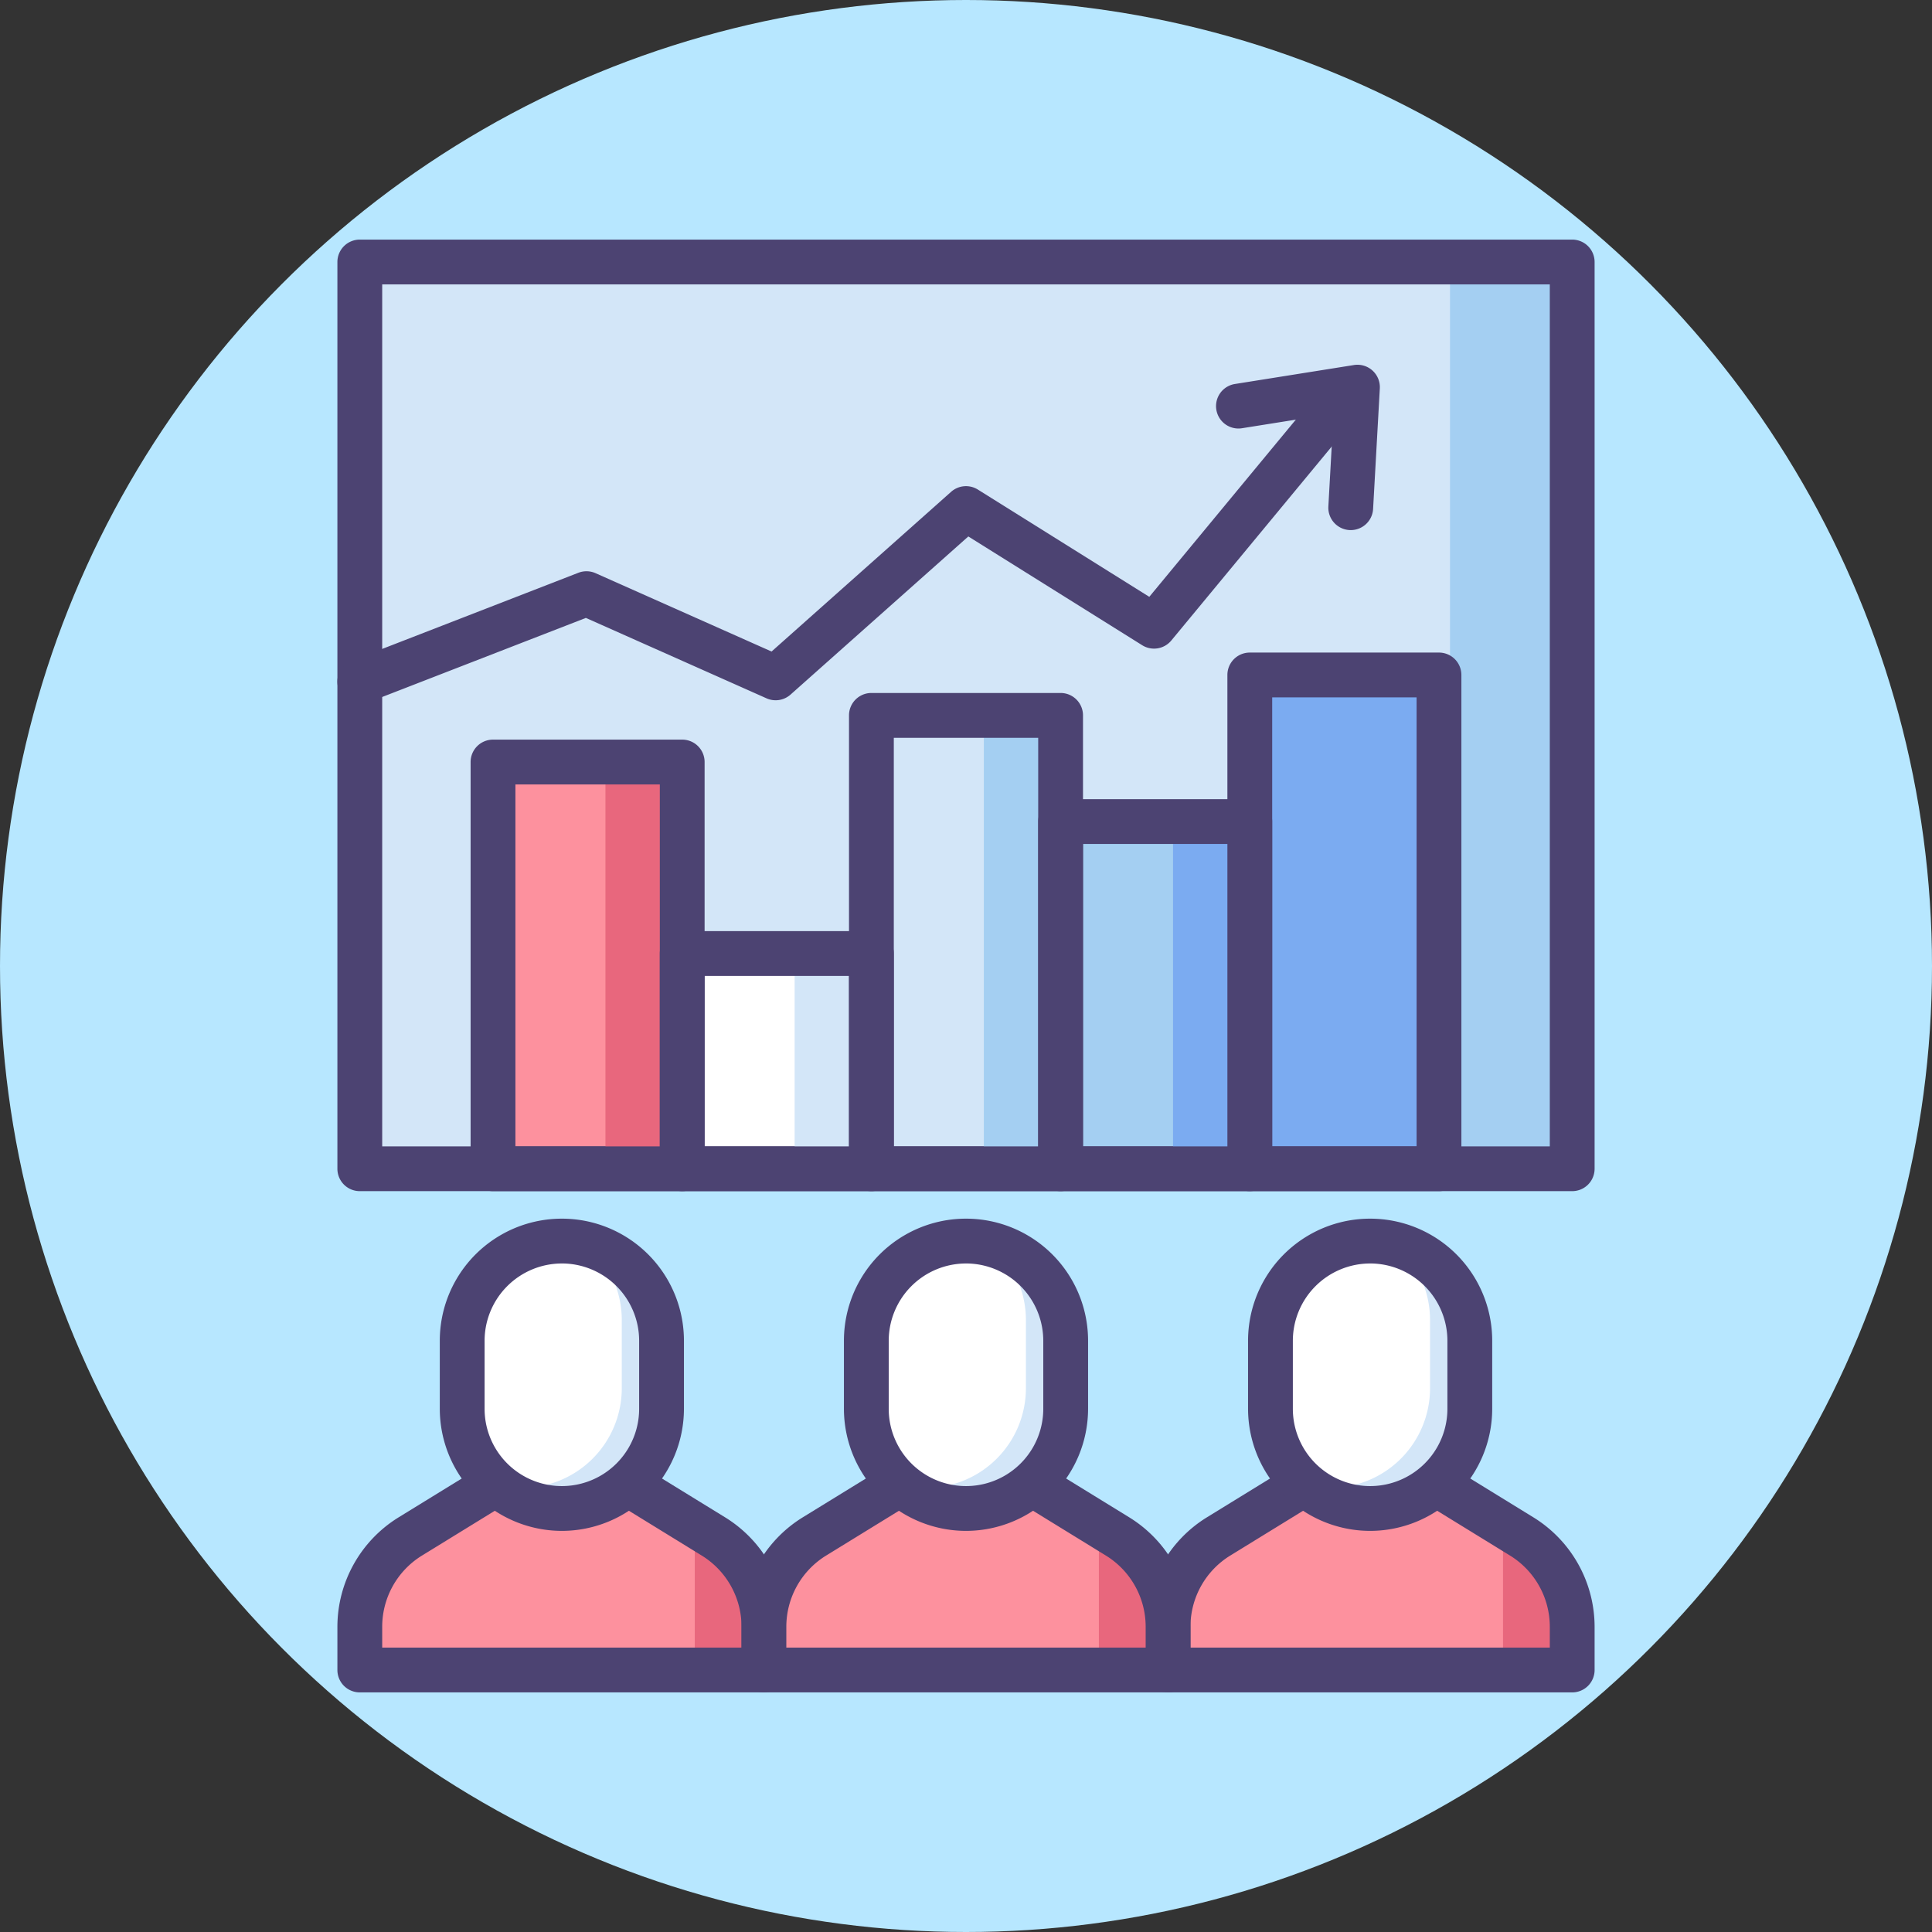 <svg xmlns="http://www.w3.org/2000/svg" width="414" height="414" viewBox="0 0 414 414">
  <rect x="0" y="0" width="414" height="414" fill="#333333" stroke="none"/>
  <g id="team-efficiency" transform="translate(-49 -49)">
    <g id="Group_59" data-name="Group 59">
      <g id="Group_58" data-name="Group 58">
        <g id="Group_57" data-name="Group 57">
          <g id="Group_56" data-name="Group 56">
            <circle id="Ellipse_4" data-name="Ellipse 4" cx="207" cy="207" r="207" transform="translate(49 49)" fill="#B7E7FF"/>
          </g>
        </g>
      </g>
    </g>
    <g id="Group_175" data-name="Group 175">
      <g id="Group_117" data-name="Group 117">
        <g id="Group_62" data-name="Group 62">
          <g id="Group_61" data-name="Group 61">
            <g id="Group_60" data-name="Group 60">
              <rect id="Rectangle_1" data-name="Rectangle 1" width="259.799" height="194.306" transform="translate(126.1 105.143)" fill="#d3e6f8"/>
            </g>
          </g>
        </g>
        <g id="Group_65" data-name="Group 65">
          <g id="Group_64" data-name="Group 64">
            <g id="Group_63" data-name="Group 63">
              <rect id="Rectangle_2" data-name="Rectangle 2" width="26.185" height="194.306" transform="translate(359.715 105.143)" fill="#a4cff2"/>
            </g>
          </g>
        </g>
        <g id="Group_68" data-name="Group 68">
          <g id="Group_67" data-name="Group 67">
            <g id="Group_66" data-name="Group 66">
              <rect id="Rectangle_3" data-name="Rectangle 3" width="40.542" height="105.812" transform="translate(316.812 193.636)" fill="#7babf1"/>
            </g>
          </g>
        </g>
        <g id="Group_71" data-name="Group 71">
          <g id="Group_70" data-name="Group 70">
            <g id="Group_69" data-name="Group 69">
              <rect id="Rectangle_4" data-name="Rectangle 4" width="40.542" height="74.401" transform="translate(276.271 225.047)" fill="#a4cff2"/>
            </g>
          </g>
        </g>
        <g id="Group_74" data-name="Group 74">
          <g id="Group_73" data-name="Group 73">
            <g id="Group_72" data-name="Group 72">
              <rect id="Rectangle_5" data-name="Rectangle 5" width="40.542" height="97.153" transform="translate(235.729 202.295)" fill="#d3e6f8"/>
            </g>
          </g>
        </g>
        <g id="Group_77" data-name="Group 77">
          <g id="Group_76" data-name="Group 76">
            <g id="Group_75" data-name="Group 75">
              <rect id="Rectangle_6" data-name="Rectangle 6" width="40.542" height="46.118" transform="translate(195.187 253.33)" fill="#fff"/>
            </g>
          </g>
        </g>
        <g id="Group_80" data-name="Group 80">
          <g id="Group_79" data-name="Group 79">
            <g id="Group_78" data-name="Group 78">
              <rect id="Rectangle_7" data-name="Rectangle 7" width="40.542" height="87.158" transform="translate(154.646 212.29)" fill="#fd919e"/>
            </g>
          </g>
        </g>
        <g id="Group_83" data-name="Group 83">
          <g id="Group_82" data-name="Group 82">
            <g id="Group_81" data-name="Group 81">
              <path id="Path_42" data-name="Path 42" d="M385.9,304.248H126.1a4.8,4.8,0,0,1-4.8-4.8V105.143a4.8,4.8,0,0,1,4.8-4.8H385.9a4.8,4.8,0,0,1,4.8,4.8V299.449A4.8,4.8,0,0,1,385.9,304.248Zm-255-9.6H381.1V109.943H130.9Z" fill="#4c4372"/>
            </g>
          </g>
        </g>
        <g id="Group_86" data-name="Group 86">
          <g id="Group_85" data-name="Group 85">
            <g id="Group_84" data-name="Group 84">
              <path id="Path_43" data-name="Path 43" d="M126.1,199.869a4.8,4.8,0,0,1-1.738-9.276l48.572-18.855a4.8,4.8,0,0,1,3.689.089l37.712,16.786,38.473-34.222a4.8,4.8,0,0,1,5.736-.483l36.732,22.983,39.1-47.278a4.8,4.8,0,0,1,7.4,6.118l-41.78,50.519a4.8,4.8,0,0,1-6.245,1.01L256.5,163.954l-38.1,33.889a4.8,4.8,0,0,1-5.142.8L174.545,181.41l-46.709,18.132A4.767,4.767,0,0,1,126.1,199.869Z" fill="#4c4372"/>
            </g>
          </g>
        </g>
        <g id="Group_89" data-name="Group 89">
          <g id="Group_88" data-name="Group 88">
            <g id="Group_87" data-name="Group 87">
              <path id="Path_44" data-name="Path 44" d="M338.445,162.593c-.09,0-.181,0-.271-.008a4.8,4.8,0,0,1-4.525-5.06l1.109-19.887-19.67,3.134a4.8,4.8,0,0,1-1.51-9.48l25.55-4.07a4.8,4.8,0,0,1,5.548,5.007l-1.441,25.832A4.8,4.8,0,0,1,338.445,162.593Z" fill="#4c4372"/>
            </g>
          </g>
        </g>
        <g id="Group_92" data-name="Group 92">
          <g id="Group_91" data-name="Group 91">
            <g id="Group_90" data-name="Group 90">
              <path id="Path_45" data-name="Path 45" d="M357.354,304.248H316.812a4.8,4.8,0,0,1-4.8-4.8V193.636a4.8,4.8,0,0,1,4.8-4.8h40.542a4.8,4.8,0,0,1,4.8,4.8V299.448A4.8,4.8,0,0,1,357.354,304.248Zm-35.742-9.6h30.942V198.436H321.612Z" fill="#4c4372"/>
            </g>
          </g>
        </g>
        <g id="Group_95" data-name="Group 95">
          <g id="Group_94" data-name="Group 94">
            <g id="Group_93" data-name="Group 93">
              <rect id="Rectangle_8" data-name="Rectangle 8" width="16.449" height="87.158" transform="translate(178.738 212.29)" fill="#e8677d"/>
            </g>
          </g>
        </g>
        <g id="Group_98" data-name="Group 98">
          <g id="Group_97" data-name="Group 97">
            <g id="Group_96" data-name="Group 96">
              <rect id="Rectangle_9" data-name="Rectangle 9" width="16.449" height="43.579" transform="translate(219.28 255.869)" fill="#d3e6f8"/>
            </g>
          </g>
        </g>
        <g id="Group_101" data-name="Group 101">
          <g id="Group_100" data-name="Group 100">
            <g id="Group_99" data-name="Group 99">
              <rect id="Rectangle_10" data-name="Rectangle 10" width="16.449" height="97.153" transform="translate(259.822 202.295)" fill="#a4cff2"/>
            </g>
          </g>
        </g>
        <g id="Group_104" data-name="Group 104">
          <g id="Group_103" data-name="Group 103">
            <g id="Group_102" data-name="Group 102">
              <rect id="Rectangle_11" data-name="Rectangle 11" width="16.449" height="74.401" transform="translate(300.363 225.047)" fill="#7babf1"/>
            </g>
          </g>
        </g>
        <g id="Group_107" data-name="Group 107">
          <g id="Group_106" data-name="Group 106">
            <g id="Group_105" data-name="Group 105">
              <path id="Path_46" data-name="Path 46" d="M195.187,304.248H154.645a4.8,4.8,0,0,1-4.8-4.8V212.29a4.8,4.8,0,0,1,4.8-4.8h40.542a4.8,4.8,0,0,1,4.8,4.8v87.158A4.8,4.8,0,0,1,195.187,304.248Zm-35.741-9.6h30.942V217.09H159.446Z" fill="#4c4372"/>
            </g>
          </g>
        </g>
        <g id="Group_110" data-name="Group 110">
          <g id="Group_109" data-name="Group 109">
            <g id="Group_108" data-name="Group 108">
              <path id="Path_47" data-name="Path 47" d="M235.729,304.248H195.187a4.8,4.8,0,0,1-4.8-4.8V253.33a4.8,4.8,0,0,1,4.8-4.8h40.542a4.8,4.8,0,0,1,4.8,4.8v46.118A4.8,4.8,0,0,1,235.729,304.248Zm-35.742-9.6h30.942V258.13H199.987Z" fill="#4c4372"/>
            </g>
          </g>
        </g>
        <g id="Group_113" data-name="Group 113">
          <g id="Group_112" data-name="Group 112">
            <g id="Group_111" data-name="Group 111">
              <path id="Path_48" data-name="Path 48" d="M276.271,304.248H235.73a4.8,4.8,0,0,1-4.8-4.8V202.295a4.8,4.8,0,0,1,4.8-4.8h40.541a4.8,4.8,0,0,1,4.8,4.8v97.153A4.8,4.8,0,0,1,276.271,304.248Zm-35.742-9.6H271.47V207.1H240.529Z" fill="#4c4372"/>
            </g>
          </g>
        </g>
        <g id="Group_116" data-name="Group 116">
          <g id="Group_115" data-name="Group 115">
            <g id="Group_114" data-name="Group 114">
              <path id="Path_49" data-name="Path 49" d="M316.812,304.248H276.27a4.8,4.8,0,0,1-4.8-4.8v-74.4a4.8,4.8,0,0,1,4.8-4.8h40.542a4.8,4.8,0,0,1,4.8,4.8v74.4A4.8,4.8,0,0,1,316.812,304.248Zm-35.741-9.6h30.942v-64.8H281.071Z" fill="#4c4372"/>
            </g>
          </g>
        </g>
      </g>
      <g id="Group_136" data-name="Group 136">
        <g id="Group_120" data-name="Group 120">
          <g id="Group_119" data-name="Group 119">
            <g id="Group_118" data-name="Group 118">
              <path id="Path_50" data-name="Path 50" d="M299.3,406.857v-9.329a22.6,22.6,0,0,1,10.76-19.251l25.746-15.836h13.589l25.745,15.836a22.6,22.6,0,0,1,10.76,19.251v9.329Z" fill="#fd919e"/>
            </g>
          </g>
        </g>
        <g id="Group_123" data-name="Group 123">
          <g id="Group_122" data-name="Group 122">
            <g id="Group_121" data-name="Group 121">
              <path id="Path_51" data-name="Path 51" d="M385.9,404.522H371.074V376.728l14.825,12.9Z" fill="#e8677d"/>
            </g>
          </g>
        </g>
        <g id="Group_126" data-name="Group 126">
          <g id="Group_125" data-name="Group 125">
            <g id="Group_124" data-name="Group 124">
              <path id="Path_52" data-name="Path 52" d="M385.9,411.657H299.3a4.8,4.8,0,0,1-4.8-4.8v-9.329a27.577,27.577,0,0,1,13.045-23.339l25.746-15.836a4.8,4.8,0,0,1,2.515-.711h13.589a4.8,4.8,0,0,1,2.515.711l25.745,15.836A27.58,27.58,0,0,1,390.7,397.528v9.329A4.8,4.8,0,0,1,385.9,411.657Zm-81.8-9.6h77v-4.529a17.915,17.915,0,0,0-8.475-15.162l-24.589-15.125H337.164l-24.589,15.125a17.917,17.917,0,0,0-8.475,15.162Z" fill="#4c4372"/>
            </g>
          </g>
        </g>
        <g id="Group_129" data-name="Group 129">
          <g id="Group_128" data-name="Group 128">
            <g id="Group_127" data-name="Group 127">
              <path id="Path_53" data-name="Path 53" d="M342.6,372.246h0a21.359,21.359,0,0,1-21.359-21.359V336.3A21.359,21.359,0,0,1,342.6,314.941h0A21.359,21.359,0,0,1,363.959,336.3v14.587A21.36,21.36,0,0,1,342.6,372.246Z" fill="#d3e6f8"/>
            </g>
          </g>
        </g>
        <g id="Group_132" data-name="Group 132">
          <g id="Group_131" data-name="Group 131">
            <g id="Group_130" data-name="Group 130">
              <path id="Path_54" data-name="Path 54" d="M342.6,314.942A21.359,21.359,0,0,0,321.241,336.3v14.587a21.306,21.306,0,0,0,7.538,16.278,21.372,21.372,0,0,0,5.3.665h0a21.359,21.359,0,0,0,21.359-21.359V331.885a21.306,21.306,0,0,0-7.538-16.278,21.384,21.384,0,0,0-5.3-.665Z" fill="#fff"/>
            </g>
          </g>
        </g>
        <g id="Group_135" data-name="Group 135">
          <g id="Group_134" data-name="Group 134">
            <g id="Group_133" data-name="Group 133">
              <path id="Path_55" data-name="Path 55" d="M342.6,377.046a26.189,26.189,0,0,1-26.159-26.159V336.3a26.159,26.159,0,1,1,52.318,0v14.587A26.188,26.188,0,0,1,342.6,377.046Zm0-57.3A16.578,16.578,0,0,0,326.04,336.3v14.587a16.559,16.559,0,0,0,33.118,0V336.3A16.577,16.577,0,0,0,342.6,319.742Z" fill="#4c4372"/>
            </g>
          </g>
        </g>
      </g>
      <g id="Group_155" data-name="Group 155">
        <g id="Group_139" data-name="Group 139">
          <g id="Group_138" data-name="Group 138">
            <g id="Group_137" data-name="Group 137">
              <path id="Path_56" data-name="Path 56" d="M126.1,406.857v-9.329a22.6,22.6,0,0,1,10.76-19.251L162.6,362.441h13.589l25.745,15.836a22.6,22.6,0,0,1,10.76,19.251v9.329Z" fill="#fd919e"/>
            </g>
          </g>
        </g>
        <g id="Group_142" data-name="Group 142">
          <g id="Group_141" data-name="Group 141">
            <g id="Group_140" data-name="Group 140">
              <path id="Path_57" data-name="Path 57" d="M212.7,404.522H197.875V376.728l14.825,12.9Z" fill="#e8677d"/>
            </g>
          </g>
        </g>
        <g id="Group_145" data-name="Group 145">
          <g id="Group_144" data-name="Group 144">
            <g id="Group_143" data-name="Group 143">
              <path id="Path_58" data-name="Path 58" d="M212.7,411.657H126.1a4.8,4.8,0,0,1-4.8-4.8v-9.329a27.579,27.579,0,0,1,13.045-23.339l25.745-15.836a4.8,4.8,0,0,1,2.515-.711h13.589a4.8,4.8,0,0,1,2.515.711l25.746,15.836A27.579,27.579,0,0,1,217.5,397.528v9.329A4.8,4.8,0,0,1,212.7,411.657Zm-81.8-9.6h77v-4.529a17.915,17.915,0,0,0-8.475-15.162l-24.589-15.125H163.964l-24.589,15.125a17.915,17.915,0,0,0-8.475,15.162v4.529Z" fill="#4c4372"/>
            </g>
          </g>
        </g>
        <g id="Group_148" data-name="Group 148">
          <g id="Group_147" data-name="Group 147">
            <g id="Group_146" data-name="Group 146">
              <path id="Path_59" data-name="Path 59" d="M169.4,372.246h0a21.359,21.359,0,0,1-21.359-21.359V336.3A21.359,21.359,0,0,1,169.4,314.941h0A21.359,21.359,0,0,1,190.759,336.3v14.587A21.359,21.359,0,0,1,169.4,372.246Z" fill="#d3e6f8"/>
            </g>
          </g>
        </g>
        <g id="Group_151" data-name="Group 151">
          <g id="Group_150" data-name="Group 150">
            <g id="Group_149" data-name="Group 149">
              <path id="Path_60" data-name="Path 60" d="M169.4,314.942A21.359,21.359,0,0,0,148.041,336.3v14.587a21.306,21.306,0,0,0,7.538,16.278,21.37,21.37,0,0,0,5.3.665h0a21.359,21.359,0,0,0,21.359-21.359V331.885a21.306,21.306,0,0,0-7.538-16.278,21.37,21.37,0,0,0-5.3-.665Z" fill="#fff"/>
            </g>
          </g>
        </g>
        <g id="Group_154" data-name="Group 154">
          <g id="Group_153" data-name="Group 153">
            <g id="Group_152" data-name="Group 152">
              <path id="Path_61" data-name="Path 61" d="M169.4,377.046a26.189,26.189,0,0,1-26.159-26.159V336.3a26.159,26.159,0,1,1,52.318,0v14.587A26.189,26.189,0,0,1,169.4,377.046Zm0-57.3A16.577,16.577,0,0,0,152.841,336.3v14.587a16.559,16.559,0,0,0,33.118,0V336.3A16.577,16.577,0,0,0,169.4,319.742Z" fill="#4c4372"/>
            </g>
          </g>
        </g>
      </g>
      <g id="Group_174" data-name="Group 174">
        <g id="Group_158" data-name="Group 158">
          <g id="Group_157" data-name="Group 157">
            <g id="Group_156" data-name="Group 156">
              <path id="Path_62" data-name="Path 62" d="M212.7,406.857v-9.329a22.6,22.6,0,0,1,10.76-19.251L249.2,362.441h13.589l25.745,15.836a22.6,22.6,0,0,1,10.76,19.251v9.329Z" fill="#fd919e"/>
            </g>
          </g>
        </g>
        <g id="Group_161" data-name="Group 161">
          <g id="Group_160" data-name="Group 160">
            <g id="Group_159" data-name="Group 159">
              <path id="Path_63" data-name="Path 63" d="M299.3,404.522H284.474V376.728l14.826,12.9Z" fill="#e8677d"/>
            </g>
          </g>
        </g>
        <g id="Group_164" data-name="Group 164">
          <g id="Group_163" data-name="Group 163">
            <g id="Group_162" data-name="Group 162">
              <path id="Path_64" data-name="Path 64" d="M299.3,411.657H212.7a4.8,4.8,0,0,1-4.8-4.8v-9.329a27.579,27.579,0,0,1,13.045-23.339l25.745-15.836a4.8,4.8,0,0,1,2.515-.711h13.589a4.8,4.8,0,0,1,2.515.711l25.745,15.836A27.58,27.58,0,0,1,304.1,397.528v9.329A4.8,4.8,0,0,1,299.3,411.657Zm-81.8-9.6h77v-4.529a17.915,17.915,0,0,0-8.475-15.162l-24.589-15.125H250.563l-24.589,15.125a17.915,17.915,0,0,0-8.475,15.162v4.529Z" fill="#4c4372"/>
            </g>
          </g>
        </g>
        <g id="Group_167" data-name="Group 167">
          <g id="Group_166" data-name="Group 166">
            <g id="Group_165" data-name="Group 165">
              <path id="Path_65" data-name="Path 65" d="M256,372.246h0a21.359,21.359,0,0,1-21.359-21.359V336.3A21.359,21.359,0,0,1,256,314.941h0A21.359,21.359,0,0,1,277.359,336.3v14.587A21.359,21.359,0,0,1,256,372.246Z" fill="#d3e6f8"/>
            </g>
          </g>
        </g>
        <g id="Group_170" data-name="Group 170">
          <g id="Group_169" data-name="Group 169">
            <g id="Group_168" data-name="Group 168">
              <path id="Path_66" data-name="Path 66" d="M256,314.942A21.359,21.359,0,0,0,234.641,336.3v14.587a21.306,21.306,0,0,0,7.538,16.278,21.37,21.37,0,0,0,5.3.665h0a21.359,21.359,0,0,0,21.359-21.359V331.885a21.306,21.306,0,0,0-7.538-16.278,21.37,21.37,0,0,0-5.3-.665Z" fill="#fff"/>
            </g>
          </g>
        </g>
        <g id="Group_173" data-name="Group 173">
          <g id="Group_172" data-name="Group 172">
            <g id="Group_171" data-name="Group 171">
              <path id="Path_67" data-name="Path 67" d="M256,377.046a26.189,26.189,0,0,1-26.159-26.159V336.3a26.159,26.159,0,1,1,52.318,0v14.587A26.189,26.189,0,0,1,256,377.046Zm0-57.3A16.578,16.578,0,0,0,239.441,336.3v14.587a16.559,16.559,0,0,0,33.118,0V336.3A16.578,16.578,0,0,0,256,319.742Z" fill="#4c4372"/>
            </g>
          </g>
        </g>
      </g>
    </g>
  </g>
</svg>
